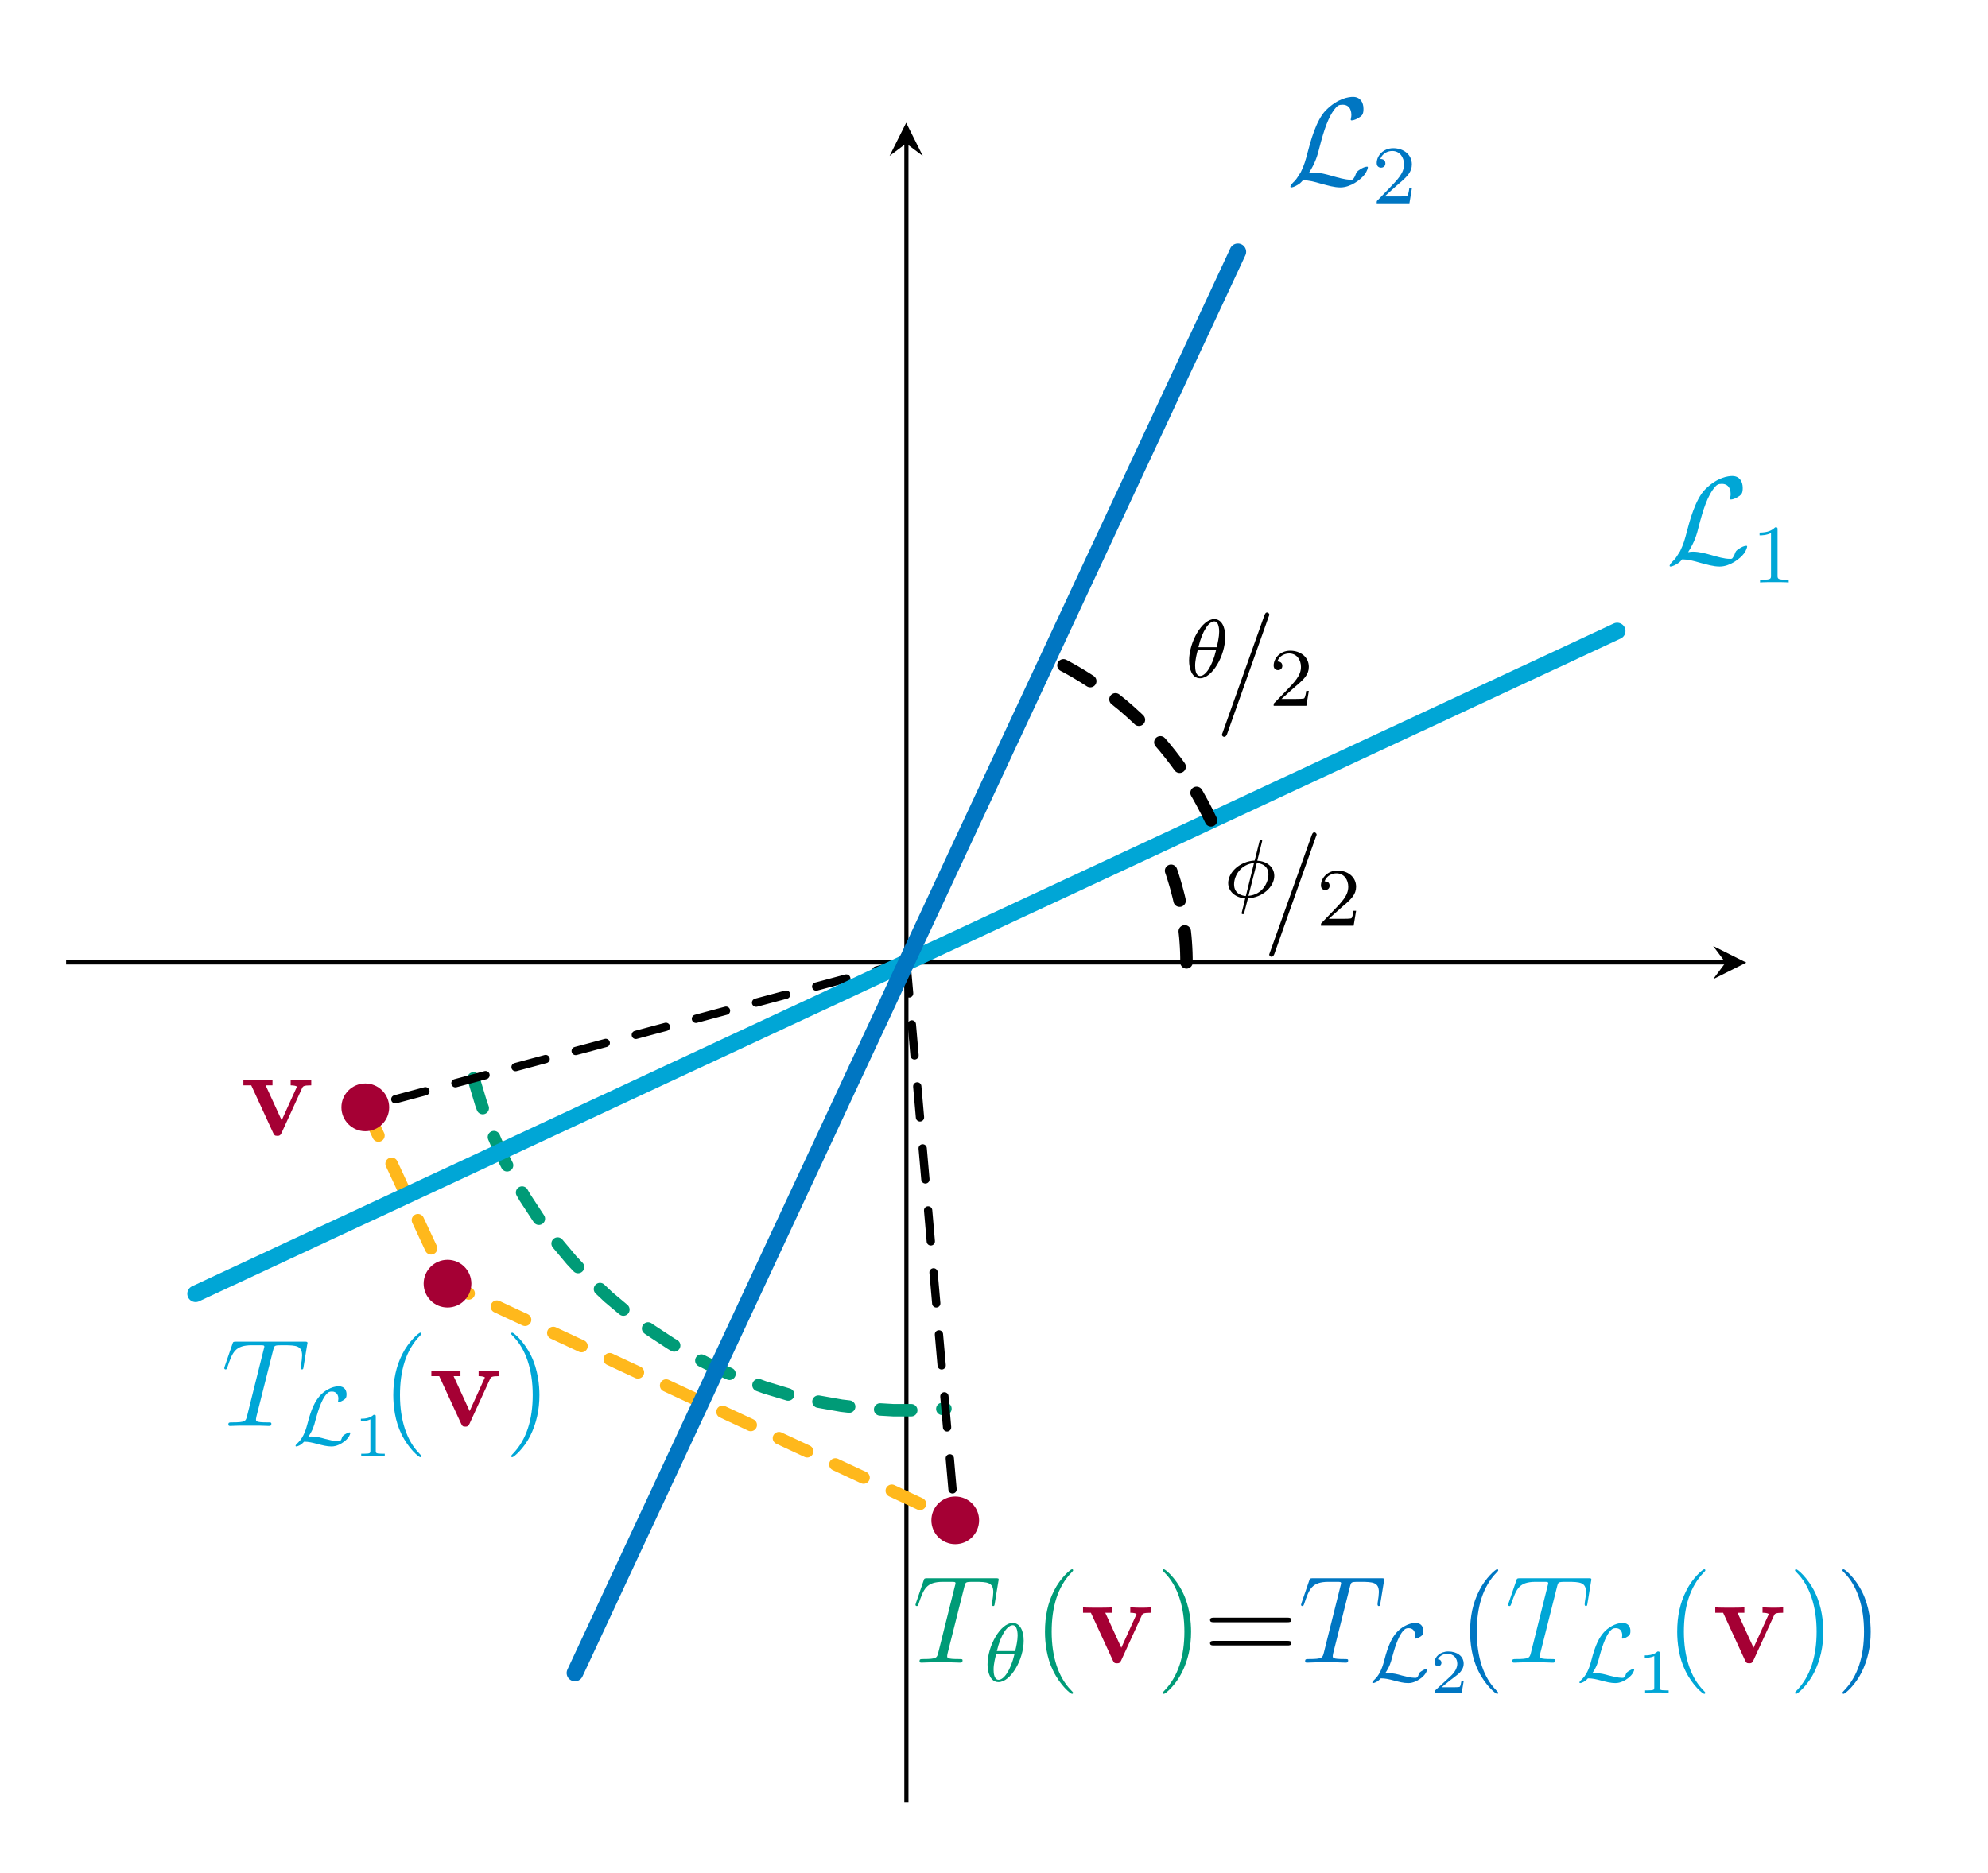 <?xml version="1.0" encoding="UTF-8"?>
<svg xmlns="http://www.w3.org/2000/svg" xmlns:xlink="http://www.w3.org/1999/xlink" width="189.961pt" height="179.056pt" viewBox="0 0 189.961 179.056" version="1.2">
<defs>
<g>
<symbol overflow="visible" id="glyph0-0">
<path style="stroke:none;" d=""/>
</symbol>
<symbol overflow="visible" id="glyph0-1">
<path style="stroke:none;" d="M 3.656 -5.391 C 3.656 -5.484 3.578 -5.5 3.531 -5.5 C 3.438 -5.5 3.422 -5.453 3.391 -5.328 L 2.938 -3.516 C 1.531 -3.453 0.406 -2.391 0.406 -1.359 C 0.406 -0.578 1.094 0.047 2.031 0.094 C 1.969 0.328 1.922 0.594 1.859 0.828 C 1.766 1.203 1.688 1.5 1.688 1.516 C 1.688 1.531 1.688 1.609 1.812 1.609 C 1.906 1.609 1.922 1.578 1.953 1.422 L 2.297 0.094 C 3.688 0.031 4.812 -1.016 4.812 -2.047 C 4.812 -2.953 4.016 -3.469 3.188 -3.5 Z M 3.141 -3.281 C 3.719 -3.234 4.25 -2.922 4.25 -2.188 C 4.25 -1.438 3.703 -0.266 2.344 -0.141 Z M 2.094 -0.125 C 1.844 -0.141 0.969 -0.266 0.969 -1.234 C 0.969 -2.078 1.609 -3.156 2.875 -3.281 Z M 2.094 -0.125 "/>
</symbol>
<symbol overflow="visible" id="glyph0-2">
<path style="stroke:none;" d="M 3.797 -3.891 C 3.797 -4.875 3.422 -5.578 2.75 -5.578 C 1.578 -5.578 0.344 -3.375 0.344 -1.609 C 0.344 -0.844 0.609 0.078 1.391 0.078 C 2.547 0.078 3.797 -2.062 3.797 -3.891 Z M 1.234 -2.891 C 1.609 -4.484 2.25 -5.359 2.75 -5.359 C 3.219 -5.359 3.219 -4.5 3.219 -4.359 C 3.219 -3.906 3.078 -3.266 2.984 -2.891 Z M 2.922 -2.609 C 2.547 -1.016 1.891 -0.141 1.406 -0.141 C 0.969 -0.141 0.922 -0.781 0.922 -1.141 C 0.922 -1.641 1.078 -2.281 1.172 -2.609 Z M 2.922 -2.609 "/>
</symbol>
<symbol overflow="visible" id="glyph1-0">
<path style="stroke:none;" d=""/>
</symbol>
<symbol overflow="visible" id="glyph1-1">
<path style="stroke:none;" d="M 5.094 -8.484 C 5.094 -8.484 5.172 -8.672 5.172 -8.688 C 5.172 -8.828 5.047 -8.922 4.953 -8.922 C 4.906 -8.922 4.797 -8.922 4.703 -8.656 L 0.719 2.531 C 0.719 2.547 0.641 2.719 0.641 2.75 C 0.641 2.891 0.766 2.969 0.859 2.969 C 0.922 2.969 1.031 2.953 1.125 2.719 Z M 5.094 -8.484 "/>
</symbol>
<symbol overflow="visible" id="glyph1-2">
<path style="stroke:none;" d="M 4.953 -7.25 C 5.031 -7.531 5.047 -7.641 5.234 -7.688 C 5.328 -7.719 5.719 -7.719 5.969 -7.719 C 7.156 -7.719 7.719 -7.672 7.719 -6.734 C 7.719 -6.562 7.672 -6.109 7.594 -5.672 L 7.594 -5.531 C 7.594 -5.484 7.641 -5.406 7.703 -5.406 C 7.828 -5.406 7.828 -5.469 7.859 -5.656 L 8.203 -7.766 C 8.234 -7.875 8.234 -7.891 8.234 -7.938 C 8.234 -8.062 8.156 -8.062 7.922 -8.062 L 1.422 -8.062 C 1.141 -8.062 1.125 -8.047 1.062 -7.844 L 0.328 -5.703 C 0.328 -5.672 0.281 -5.547 0.281 -5.531 C 0.281 -5.469 0.328 -5.406 0.406 -5.406 C 0.5 -5.406 0.516 -5.453 0.578 -5.609 C 1.062 -7.047 1.312 -7.719 2.906 -7.719 L 3.703 -7.719 C 3.984 -7.719 4.109 -7.719 4.109 -7.594 C 4.109 -7.547 4.109 -7.531 4.047 -7.312 L 2.453 -0.922 C 2.328 -0.469 2.312 -0.344 1.047 -0.344 C 0.75 -0.344 0.672 -0.344 0.672 -0.125 C 0.672 0 0.797 0 0.859 0 C 1.156 0 1.469 -0.031 1.766 -0.031 L 3.609 -0.031 C 3.906 -0.031 4.234 0 4.531 0 C 4.656 0 4.781 0 4.781 -0.219 C 4.781 -0.344 4.703 -0.344 4.391 -0.344 C 3.312 -0.344 3.312 -0.453 3.312 -0.625 C 3.312 -0.641 3.312 -0.719 3.359 -0.922 Z M 4.953 -7.25 "/>
</symbol>
<symbol overflow="visible" id="glyph2-0">
<path style="stroke:none;" d=""/>
</symbol>
<symbol overflow="visible" id="glyph2-1">
<path style="stroke:none;" d="M 2.234 -1.609 C 2.359 -1.734 2.688 -2 2.812 -2.109 C 3.312 -2.562 3.781 -3 3.781 -3.719 C 3.781 -4.656 2.984 -5.266 2 -5.266 C 1.047 -5.266 0.422 -4.547 0.422 -3.844 C 0.422 -3.453 0.734 -3.406 0.844 -3.406 C 1 -3.406 1.25 -3.516 1.25 -3.812 C 1.25 -4.234 0.859 -4.234 0.766 -4.234 C 0.984 -4.812 1.516 -5 1.906 -5 C 2.641 -5 3.031 -4.375 3.031 -3.719 C 3.031 -2.891 2.453 -2.297 1.516 -1.328 L 0.516 -0.297 C 0.422 -0.219 0.422 -0.203 0.422 0 L 3.547 0 L 3.781 -1.422 L 3.531 -1.422 C 3.516 -1.266 3.453 -0.859 3.344 -0.719 C 3.297 -0.656 2.703 -0.656 2.578 -0.656 L 1.172 -0.656 Z M 2.234 -1.609 "/>
</symbol>
<symbol overflow="visible" id="glyph2-2">
<path style="stroke:none;" d="M 2.484 -5.047 C 2.484 -5.266 2.469 -5.266 2.25 -5.266 C 1.938 -4.953 1.516 -4.766 0.766 -4.766 L 0.766 -4.5 C 0.969 -4.5 1.406 -4.5 1.859 -4.719 L 1.859 -0.656 C 1.859 -0.359 1.844 -0.266 1.078 -0.266 L 0.812 -0.266 L 0.812 0 C 1.141 -0.031 1.812 -0.031 2.172 -0.031 C 2.531 -0.031 3.219 -0.031 3.547 0 L 3.547 -0.266 L 3.266 -0.266 C 2.516 -0.266 2.484 -0.359 2.484 -0.656 Z M 2.484 -5.047 "/>
</symbol>
<symbol overflow="visible" id="glyph3-0">
<path style="stroke:none;" d=""/>
</symbol>
<symbol overflow="visible" id="glyph3-1">
<path style="stroke:none;" d="M 2.141 -1.109 C 2.781 -2.109 2.984 -2.859 3.141 -3.5 C 3.562 -5.141 4 -6.562 4.75 -7.391 C 4.891 -7.531 4.984 -7.641 5.359 -7.641 C 6.188 -7.641 6.203 -6.828 6.203 -6.656 C 6.203 -6.438 6.141 -6.281 6.141 -6.219 C 6.141 -6.141 6.219 -6.141 6.234 -6.141 C 6.422 -6.141 6.734 -6.266 7.047 -6.484 C 7.25 -6.641 7.359 -6.766 7.359 -7.25 C 7.359 -7.891 7.031 -8.391 6.359 -8.391 C 5.984 -8.391 4.938 -8.281 3.766 -7.109 C 2.812 -6.141 2.266 -4 2.031 -3.109 C 1.812 -2.281 1.719 -1.922 1.375 -1.203 C 1.281 -1.062 0.969 -0.531 0.812 -0.375 C 0.484 -0.078 0.375 0.125 0.375 0.188 C 0.375 0.219 0.391 0.266 0.469 0.266 C 0.516 0.266 0.766 0.219 1.078 0.016 C 1.281 -0.109 1.312 -0.125 1.578 -0.422 C 2.172 -0.406 2.594 -0.297 3.344 -0.078 C 3.953 0.078 4.547 0.266 5.156 0.266 C 6.125 0.266 7.094 -0.469 7.484 -0.984 C 7.719 -1.312 7.781 -1.609 7.781 -1.641 C 7.781 -1.719 7.719 -1.719 7.703 -1.719 C 7.516 -1.719 7.234 -1.594 7.031 -1.453 C 6.703 -1.25 6.688 -1.172 6.609 -0.969 C 6.547 -0.781 6.484 -0.688 6.438 -0.625 C 6.344 -0.469 6.328 -0.469 6.141 -0.469 C 5.578 -0.469 4.984 -0.656 4.203 -0.875 C 3.859 -0.969 3.203 -1.156 2.609 -1.156 C 2.469 -1.156 2.297 -1.141 2.141 -1.109 Z M 2.141 -1.109 "/>
</symbol>
<symbol overflow="visible" id="glyph4-0">
<path style="stroke:none;" d=""/>
</symbol>
<symbol overflow="visible" id="glyph4-1">
<path style="stroke:none;" d="M 5.891 -4.5 C 5.969 -4.672 6.016 -4.766 6.766 -4.766 L 6.766 -5.281 C 6.344 -5.25 6.312 -5.25 5.828 -5.25 C 5.5 -5.25 5.484 -5.25 4.797 -5.281 L 4.797 -4.766 C 5.125 -4.766 5.391 -4.703 5.391 -4.625 C 5.391 -4.609 5.391 -4.609 5.328 -4.484 L 3.938 -1.422 L 2.406 -4.766 L 3.062 -4.766 L 3.062 -5.281 C 2.781 -5.25 1.953 -5.25 1.625 -5.25 C 1.281 -5.25 0.594 -5.25 0.281 -5.281 L 0.281 -4.766 L 1.031 -4.766 L 3.125 -0.219 C 3.234 0 3.266 0.062 3.531 0.062 C 3.719 0.062 3.812 0.031 3.922 -0.203 Z M 5.891 -4.5 "/>
</symbol>
<symbol overflow="visible" id="glyph5-0">
<path style="stroke:none;" d=""/>
</symbol>
<symbol overflow="visible" id="glyph5-1">
<path style="stroke:none;" d="M 1.484 -0.75 C 1.906 -1.359 2.047 -1.828 2.156 -2.281 C 2.312 -2.812 2.672 -4.281 3.281 -4.891 C 3.406 -5 3.469 -5.078 3.75 -5.078 C 4.172 -5.078 4.359 -4.75 4.359 -4.406 C 4.359 -4.281 4.328 -4.172 4.328 -4.141 C 4.328 -4.078 4.375 -4.078 4.406 -4.078 C 4.547 -4.078 4.766 -4.203 4.906 -4.297 C 5.078 -4.422 5.141 -4.516 5.141 -4.812 C 5.141 -5.125 5 -5.578 4.391 -5.578 C 3.688 -5.578 2.953 -5.094 2.578 -4.656 C 2.172 -4.188 1.797 -3.531 1.406 -2 C 1.312 -1.641 1.078 -0.75 0.547 -0.234 C 0.406 -0.094 0.266 0.031 0.266 0.109 C 0.266 0.156 0.312 0.172 0.344 0.172 C 0.422 0.172 0.766 0.078 1.078 -0.281 C 1.5 -0.281 1.828 -0.203 2.312 -0.078 C 2.844 0.062 3.25 0.172 3.703 0.172 C 4.203 0.172 4.656 -0.094 4.938 -0.312 C 5.422 -0.688 5.5 -1.062 5.5 -1.109 C 5.5 -1.172 5.453 -1.172 5.422 -1.172 C 5.312 -1.172 5.141 -1.078 4.984 -0.984 C 4.766 -0.844 4.75 -0.781 4.703 -0.672 C 4.609 -0.328 4.484 -0.328 4.344 -0.328 C 3.938 -0.328 3.453 -0.469 3.109 -0.547 C 2.688 -0.672 2.25 -0.781 1.797 -0.781 C 1.797 -0.781 1.594 -0.781 1.484 -0.75 Z M 1.484 -0.75 "/>
</symbol>
<symbol overflow="visible" id="glyph6-0">
<path style="stroke:none;" d=""/>
</symbol>
<symbol overflow="visible" id="glyph6-1">
<path style="stroke:none;" d="M 2.141 -3.781 C 2.141 -3.953 2.109 -3.953 1.938 -3.953 C 1.547 -3.578 0.938 -3.578 0.719 -3.578 L 0.719 -3.344 C 0.875 -3.344 1.266 -3.344 1.625 -3.516 L 1.625 -0.5 C 1.625 -0.312 1.625 -0.234 1.016 -0.234 L 0.75 -0.234 L 0.75 0 C 1.078 -0.031 1.547 -0.031 1.875 -0.031 C 2.219 -0.031 2.672 -0.031 3 0 L 3 -0.234 L 2.75 -0.234 C 2.141 -0.234 2.141 -0.312 2.141 -0.5 Z M 2.141 -3.781 "/>
</symbol>
<symbol overflow="visible" id="glyph6-2">
<path style="stroke:none;" d="M 3.203 -1.109 L 2.984 -1.109 C 2.969 -1.031 2.906 -0.641 2.828 -0.578 C 2.781 -0.531 2.297 -0.531 2.219 -0.531 L 1.094 -0.531 L 1.859 -1.156 C 2.062 -1.312 2.594 -1.703 2.781 -1.875 C 2.953 -2.047 3.203 -2.359 3.203 -2.781 C 3.203 -3.531 2.531 -3.953 1.734 -3.953 C 0.969 -3.953 0.422 -3.453 0.422 -2.891 C 0.422 -2.594 0.688 -2.547 0.75 -2.547 C 0.906 -2.547 1.078 -2.656 1.078 -2.875 C 1.078 -3 1 -3.203 0.734 -3.203 C 0.875 -3.5 1.234 -3.734 1.641 -3.734 C 2.266 -3.734 2.594 -3.266 2.594 -2.781 C 2.594 -2.359 2.328 -1.922 1.906 -1.547 L 0.5 -0.25 C 0.438 -0.188 0.422 -0.188 0.422 0 L 3.016 0 Z M 3.203 -1.109 "/>
</symbol>
<symbol overflow="visible" id="glyph7-0">
<path style="stroke:none;" d=""/>
</symbol>
<symbol overflow="visible" id="glyph7-1">
<path style="stroke:none;" d="M 3.859 2.891 C 3.859 2.859 3.859 2.828 3.656 2.625 C 2.469 1.422 1.812 -0.531 1.812 -2.953 C 1.812 -5.266 2.359 -7.25 3.75 -8.656 C 3.859 -8.766 3.859 -8.781 3.859 -8.828 C 3.859 -8.891 3.812 -8.922 3.75 -8.922 C 3.609 -8.922 2.625 -8.062 2.047 -6.891 C 1.438 -5.703 1.172 -4.422 1.172 -2.953 C 1.172 -1.906 1.328 -0.484 1.953 0.781 C 2.656 2.219 3.625 2.984 3.75 2.984 C 3.812 2.984 3.859 2.953 3.859 2.891 Z M 3.859 2.891 "/>
</symbol>
<symbol overflow="visible" id="glyph7-2">
<path style="stroke:none;" d="M 3.359 -2.953 C 3.359 -3.859 3.234 -5.344 2.562 -6.719 C 1.859 -8.141 0.891 -8.922 0.766 -8.922 C 0.719 -8.922 0.656 -8.891 0.656 -8.828 C 0.656 -8.781 0.656 -8.766 0.859 -8.562 C 2.047 -7.359 2.719 -5.391 2.719 -2.969 C 2.719 -0.672 2.156 1.312 0.766 2.719 C 0.656 2.828 0.656 2.859 0.656 2.891 C 0.656 2.953 0.719 2.984 0.766 2.984 C 0.922 2.984 1.891 2.125 2.469 0.969 C 3.078 -0.25 3.359 -1.531 3.359 -2.953 Z M 3.359 -2.953 "/>
</symbol>
<symbol overflow="visible" id="glyph7-3">
<path style="stroke:none;" d="M 8.031 -3.859 C 8.188 -3.859 8.406 -3.859 8.406 -4.062 C 8.406 -4.297 8.203 -4.297 8.031 -4.297 L 1.016 -4.297 C 0.859 -4.297 0.641 -4.297 0.641 -4.078 C 0.641 -3.859 0.844 -3.859 1.016 -3.859 Z M 8.031 -1.641 C 8.188 -1.641 8.406 -1.641 8.406 -1.859 C 8.406 -2.078 8.203 -2.078 8.031 -2.078 L 1.016 -2.078 C 0.859 -2.078 0.641 -2.078 0.641 -1.859 C 0.641 -1.641 0.844 -1.641 1.016 -1.641 Z M 8.031 -1.641 "/>
</symbol>
</g>
<clipPath id="clip1">
  <path d="M 0.48 37 L 177 37 L 177 147 L 0.48 147 Z M 0.48 37 "/>
</clipPath>
<clipPath id="clip2">
  <path d="M 32 1 L 141 1 L 141 178.117 L 32 178.117 Z M 32 1 "/>
</clipPath>
</defs>
<g id="surface1">
<path style="fill:none;stroke-width:0.399;stroke-linecap:butt;stroke-linejoin:miter;stroke:rgb(0%,0%,0%);stroke-opacity:1;stroke-miterlimit:10;" d="M -0.001 80.698 L 159.402 80.698 " transform="matrix(0.995,0,0,-0.995,6.317,172.279)"/>
<path style=" stroke:none;fill-rule:nonzero;fill:rgb(0%,0%,0%);fill-opacity:1;" d="M 166.867 92.004 L 163.695 90.418 L 164.883 92.004 L 163.695 93.59 "/>
<path style="fill:none;stroke-width:0.399;stroke-linecap:butt;stroke-linejoin:miter;stroke:rgb(0%,0%,0%);stroke-opacity:1;stroke-miterlimit:10;" d="M 80.696 0.001 L 80.696 159.404 " transform="matrix(0.995,0,0,-0.995,6.317,172.279)"/>
<path style=" stroke:none;fill-rule:nonzero;fill:rgb(0%,0%,0%);fill-opacity:1;" d="M 86.59 11.73 L 85.004 14.902 L 86.59 13.711 L 88.176 14.902 "/>
<path style="fill:none;stroke-width:1.196;stroke-linecap:round;stroke-linejoin:miter;stroke:rgb(100%,72.156%,10.979%);stroke-opacity:1;stroke-dasharray:2.989,2.989;stroke-miterlimit:10;" d="M 28.732 66.773 L 36.629 49.841 L 85.385 27.104 " transform="matrix(0.995,0,0,-0.995,6.317,172.279)"/>
<path style="fill:none;stroke-width:1.196;stroke-linecap:round;stroke-linejoin:miter;stroke:rgb(0%,60.782%,46.666%);stroke-opacity:1;stroke-dasharray:2.989,2.989;stroke-miterlimit:10;" d="M 39.127 69.558 L 39.845 67.162 L 40.701 64.81 L 41.691 62.509 L 42.818 60.275 L 44.07 58.103 L 45.441 56.014 L 46.937 54.003 L 48.547 52.087 L 50.267 50.265 L 52.085 48.549 L 54.005 46.939 L 56.012 45.443 L 58.105 44.068 L 60.273 42.816 L 62.511 41.693 L 64.808 40.703 L 67.16 39.847 L 69.56 39.125 L 71.994 38.551 L 74.46 38.115 L 76.946 37.825 L 79.447 37.679 L 81.949 37.679 L 84.446 37.825 " transform="matrix(0.995,0,0,-0.995,6.317,172.279)"/>
<path style="fill:none;stroke-width:0.797;stroke-linecap:round;stroke-linejoin:miter;stroke:rgb(0%,0%,0%);stroke-opacity:1;stroke-dasharray:2.989,2.989;stroke-miterlimit:10;" d="M 80.696 80.698 L 76.369 79.536 L 74.201 78.958 L 72.037 78.377 L 69.87 77.796 L 67.706 77.215 L 65.542 76.638 L 63.375 76.057 L 59.047 74.894 L 56.88 74.317 L 54.716 73.736 L 52.548 73.155 L 50.385 72.573 L 48.221 71.996 L 46.053 71.415 L 43.89 70.834 L 41.722 70.253 L 39.558 69.675 L 37.395 69.094 L 35.227 68.513 L 33.063 67.936 L 30.9 67.355 L 28.732 66.773 " transform="matrix(0.995,0,0,-0.995,6.317,172.279)"/>
<path style="fill:none;stroke-width:0.797;stroke-linecap:round;stroke-linejoin:miter;stroke:rgb(0%,0%,0%);stroke-opacity:1;stroke-dasharray:2.989,2.989;stroke-miterlimit:10;" d="M 80.696 80.698 L 80.892 78.464 L 81.089 76.233 L 81.285 73.999 L 81.478 71.764 L 81.674 69.534 L 82.067 65.065 L 82.259 62.835 L 82.652 58.366 L 82.848 56.136 L 83.04 53.901 L 83.237 51.667 L 83.433 49.436 L 83.629 47.202 L 83.822 44.968 L 84.018 42.737 L 84.411 38.268 L 84.603 36.038 L 84.996 31.569 L 85.192 29.339 L 85.385 27.104 " transform="matrix(0.995,0,0,-0.995,6.317,172.279)"/>
<path style="fill:none;stroke-width:1.196;stroke-linecap:round;stroke-linejoin:miter;stroke:rgb(0%,0%,0%);stroke-opacity:1;stroke-dasharray:2.989,2.989;stroke-miterlimit:10;" d="M 107.595 80.698 L 107.591 81.185 L 107.579 81.676 L 107.556 82.163 L 107.524 82.65 L 107.485 83.141 L 107.434 83.624 L 107.379 84.11 L 107.312 84.593 L 107.238 85.08 L 107.151 85.559 L 107.057 86.042 L 106.959 86.518 L 106.849 86.997 L 106.727 87.468 L 106.601 87.943 L 106.464 88.41 L 106.323 88.878 L 106.17 89.345 L 106.005 89.804 L 105.836 90.264 L 105.659 90.719 L 105.474 91.171 L 105.278 91.619 L 105.078 92.066 " transform="matrix(0.995,0,0,-0.995,6.317,172.279)"/>
<g style="fill:rgb(0%,0%,0%);fill-opacity:1;">
  <use xlink:href="#glyph0-1" x="116.952" y="85.765"/>
</g>
<g style="fill:rgb(0%,0%,0%);fill-opacity:1;">
  <use xlink:href="#glyph1-1" x="120.638" y="88.474"/>
</g>
<g style="fill:rgb(0%,0%,0%);fill-opacity:1;">
  <use xlink:href="#glyph2-1" x="125.8" y="88.474"/>
</g>
<g clip-path="url(#clip1)" clip-rule="nonzero">
<path style="fill:none;stroke-width:1.594;stroke-linecap:round;stroke-linejoin:miter;stroke:rgb(0%,65.099%,83.922%);stroke-opacity:1;stroke-miterlimit:10;" d="M 12.436 48.867 L 18.126 51.518 L 23.812 54.172 L 29.502 56.823 L 35.192 59.477 L 40.878 62.128 L 46.568 64.783 L 52.254 67.433 L 57.944 70.088 L 63.63 72.738 L 69.32 75.393 L 75.01 78.043 L 80.696 80.698 L 86.386 83.349 L 92.072 86.003 L 97.762 88.654 L 103.452 91.308 L 109.138 93.959 L 114.828 96.614 L 120.514 99.264 L 126.204 101.919 L 131.894 104.569 L 137.58 107.224 L 143.27 109.874 L 148.956 112.529 " transform="matrix(0.995,0,0,-0.995,6.317,172.279)"/>
</g>
<g style="fill:rgb(0%,65.099%,83.922%);fill-opacity:1;">
  <use xlink:href="#glyph3-1" x="159.165" y="53.885"/>
</g>
<g style="fill:rgb(0%,65.099%,83.922%);fill-opacity:1;">
  <use xlink:href="#glyph2-2" x="167.368" y="55.67"/>
</g>
<path style="fill:none;stroke-width:1.196;stroke-linecap:round;stroke-linejoin:miter;stroke:rgb(0%,0%,0%);stroke-opacity:1;stroke-dasharray:2.989,2.989;stroke-miterlimit:10;" d="M 109.951 94.34 L 109.543 95.184 L 109.107 96.017 L 108.651 96.837 L 108.168 97.642 L 107.666 98.436 L 107.139 99.213 L 106.59 99.971 L 106.016 100.717 L 105.423 101.447 L 104.811 102.154 L 104.175 102.845 L 103.523 103.521 L 102.847 104.177 L 102.156 104.809 L 101.446 105.425 L 100.715 106.014 L 99.973 106.588 L 99.211 107.137 L 98.434 107.664 L 97.64 108.17 L 96.835 108.653 L 96.015 109.109 L 95.182 109.541 L 94.338 109.953 " transform="matrix(0.995,0,0,-0.995,6.317,172.279)"/>
<g style="fill:rgb(0%,0%,0%);fill-opacity:1;">
  <use xlink:href="#glyph0-2" x="113.278" y="64.751"/>
</g>
<g style="fill:rgb(0%,0%,0%);fill-opacity:1;">
  <use xlink:href="#glyph1-1" x="116.12" y="67.459"/>
</g>
<g style="fill:rgb(0%,0%,0%);fill-opacity:1;">
  <use xlink:href="#glyph2-1" x="121.282" y="67.459"/>
</g>
<g clip-path="url(#clip2)" clip-rule="nonzero">
<path style="fill:none;stroke-width:1.594;stroke-linecap:round;stroke-linejoin:miter;stroke:rgb(0%,46.274%,76.076%);stroke-opacity:1;stroke-miterlimit:10;" d="M 48.865 12.438 L 51.52 18.124 L 54.17 23.814 L 56.825 29.5 L 59.475 35.19 L 62.13 40.88 L 64.781 46.566 L 67.435 52.256 L 70.086 57.942 L 72.74 63.632 L 75.391 69.322 L 78.045 75.008 L 80.696 80.698 L 83.351 86.384 L 86.001 92.074 L 88.656 97.764 L 91.306 103.45 L 93.961 109.14 L 96.612 114.826 L 99.266 120.516 L 101.917 126.202 L 104.571 131.892 L 107.222 137.582 L 109.876 143.268 L 112.527 148.958 " transform="matrix(0.995,0,0,-0.995,6.317,172.279)"/>
</g>
<g style="fill:rgb(0%,46.274%,76.076%);fill-opacity:1;">
  <use xlink:href="#glyph3-1" x="122.926" y="17.647"/>
</g>
<g style="fill:rgb(0%,46.274%,76.076%);fill-opacity:1;">
  <use xlink:href="#glyph2-1" x="131.129" y="19.431"/>
</g>
<g style="fill:rgb(64.705%,0%,20.392%);fill-opacity:1;">
  <use xlink:href="#glyph4-1" x="22.976" y="108.5"/>
</g>
<g style="fill:rgb(0%,65.099%,83.922%);fill-opacity:1;">
  <use xlink:href="#glyph1-2" x="21.148" y="136.294"/>
</g>
<g style="fill:rgb(0%,65.099%,83.922%);fill-opacity:1;">
  <use xlink:href="#glyph5-1" x="27.973" y="138.079"/>
</g>
<g style="fill:rgb(0%,65.099%,83.922%);fill-opacity:1;">
  <use xlink:href="#glyph6-1" x="33.766" y="139.179"/>
</g>
<g style="fill:rgb(0%,65.099%,83.922%);fill-opacity:1;">
  <use xlink:href="#glyph7-1" x="36.408" y="136.294"/>
</g>
<g style="fill:rgb(64.705%,0%,20.392%);fill-opacity:1;">
  <use xlink:href="#glyph4-1" x="40.937" y="136.294"/>
</g>
<g style="fill:rgb(0%,65.099%,83.922%);fill-opacity:1;">
  <use xlink:href="#glyph7-2" x="48.184" y="136.294"/>
</g>
<g style="fill:rgb(0%,60.782%,46.666%);fill-opacity:1;">
  <use xlink:href="#glyph1-2" x="87.195" y="158.911"/>
</g>
<g style="fill:rgb(0%,60.782%,46.666%);fill-opacity:1;">
  <use xlink:href="#glyph0-2" x="94.02" y="160.695"/>
</g>
<g style="fill:rgb(0%,60.782%,46.666%);fill-opacity:1;">
  <use xlink:href="#glyph7-1" x="98.679" y="158.911"/>
</g>
<g style="fill:rgb(64.705%,0%,20.392%);fill-opacity:1;">
  <use xlink:href="#glyph4-1" x="103.207" y="158.911"/>
</g>
<g style="fill:rgb(0%,60.782%,46.666%);fill-opacity:1;">
  <use xlink:href="#glyph7-2" x="110.454" y="158.911"/>
</g>
<g style="fill:rgb(0%,0%,0%);fill-opacity:1;">
  <use xlink:href="#glyph7-3" x="114.983" y="158.911"/>
</g>
<g style="fill:rgb(0%,46.274%,76.076%);fill-opacity:1;">
  <use xlink:href="#glyph1-2" x="124.039" y="158.911"/>
</g>
<g style="fill:rgb(0%,46.274%,76.076%);fill-opacity:1;">
  <use xlink:href="#glyph5-1" x="130.864" y="160.695"/>
</g>
<g style="fill:rgb(0%,46.274%,76.076%);fill-opacity:1;">
  <use xlink:href="#glyph6-2" x="136.658" y="161.796"/>
</g>
<g style="fill:rgb(0%,46.274%,76.076%);fill-opacity:1;">
  <use xlink:href="#glyph7-1" x="139.301" y="158.911"/>
</g>
<g style="fill:rgb(0%,65.099%,83.922%);fill-opacity:1;">
  <use xlink:href="#glyph1-2" x="143.829" y="158.911"/>
</g>
<g style="fill:rgb(0%,65.099%,83.922%);fill-opacity:1;">
  <use xlink:href="#glyph5-1" x="150.654" y="160.695"/>
</g>
<g style="fill:rgb(0%,65.099%,83.922%);fill-opacity:1;">
  <use xlink:href="#glyph6-1" x="156.447" y="161.796"/>
</g>
<g style="fill:rgb(0%,65.099%,83.922%);fill-opacity:1;">
  <use xlink:href="#glyph7-1" x="159.091" y="158.911"/>
</g>
<g style="fill:rgb(64.705%,0%,20.392%);fill-opacity:1;">
  <use xlink:href="#glyph4-1" x="163.619" y="158.911"/>
</g>
<g style="fill:rgb(0%,65.099%,83.922%);fill-opacity:1;">
  <use xlink:href="#glyph7-2" x="170.865" y="158.911"/>
</g>
<g style="fill:rgb(0%,46.274%,76.076%);fill-opacity:1;">
  <use xlink:href="#glyph7-2" x="175.394" y="158.911"/>
</g>
<path style="fill-rule:nonzero;fill:rgb(64.705%,0%,20.392%);fill-opacity:1;stroke-width:1.594;stroke-linecap:butt;stroke-linejoin:miter;stroke:rgb(64.705%,0%,20.392%);stroke-opacity:1;stroke-miterlimit:10;" d="M 30.228 66.773 C 30.228 67.598 29.557 68.27 28.732 68.27 C 27.908 68.27 27.236 67.598 27.236 66.773 C 27.236 65.949 27.908 65.277 28.732 65.277 C 29.557 65.277 30.228 65.949 30.228 66.773 Z M 30.228 66.773 " transform="matrix(0.995,0,0,-0.995,6.317,172.279)"/>
<path style="fill-rule:nonzero;fill:rgb(64.705%,0%,20.392%);fill-opacity:1;stroke-width:1.594;stroke-linecap:butt;stroke-linejoin:miter;stroke:rgb(64.705%,0%,20.392%);stroke-opacity:1;stroke-miterlimit:10;" d="M 38.121 49.841 C 38.121 50.666 37.454 51.333 36.629 51.333 C 35.804 51.333 35.133 50.666 35.133 49.841 C 35.133 49.016 35.804 48.345 36.629 48.345 C 37.454 48.345 38.121 49.016 38.121 49.841 Z M 38.121 49.841 " transform="matrix(0.995,0,0,-0.995,6.317,172.279)"/>
<path style="fill-rule:nonzero;fill:rgb(64.705%,0%,20.392%);fill-opacity:1;stroke-width:1.594;stroke-linecap:butt;stroke-linejoin:miter;stroke:rgb(64.705%,0%,20.392%);stroke-opacity:1;stroke-miterlimit:10;" d="M 86.881 27.104 C 86.881 27.929 86.213 28.597 85.385 28.597 C 84.56 28.597 83.893 27.929 83.893 27.104 C 83.893 26.28 84.56 25.608 85.385 25.608 C 86.213 25.608 86.881 26.28 86.881 27.104 Z M 86.881 27.104 " transform="matrix(0.995,0,0,-0.995,6.317,172.279)"/>
</g>
</svg>
